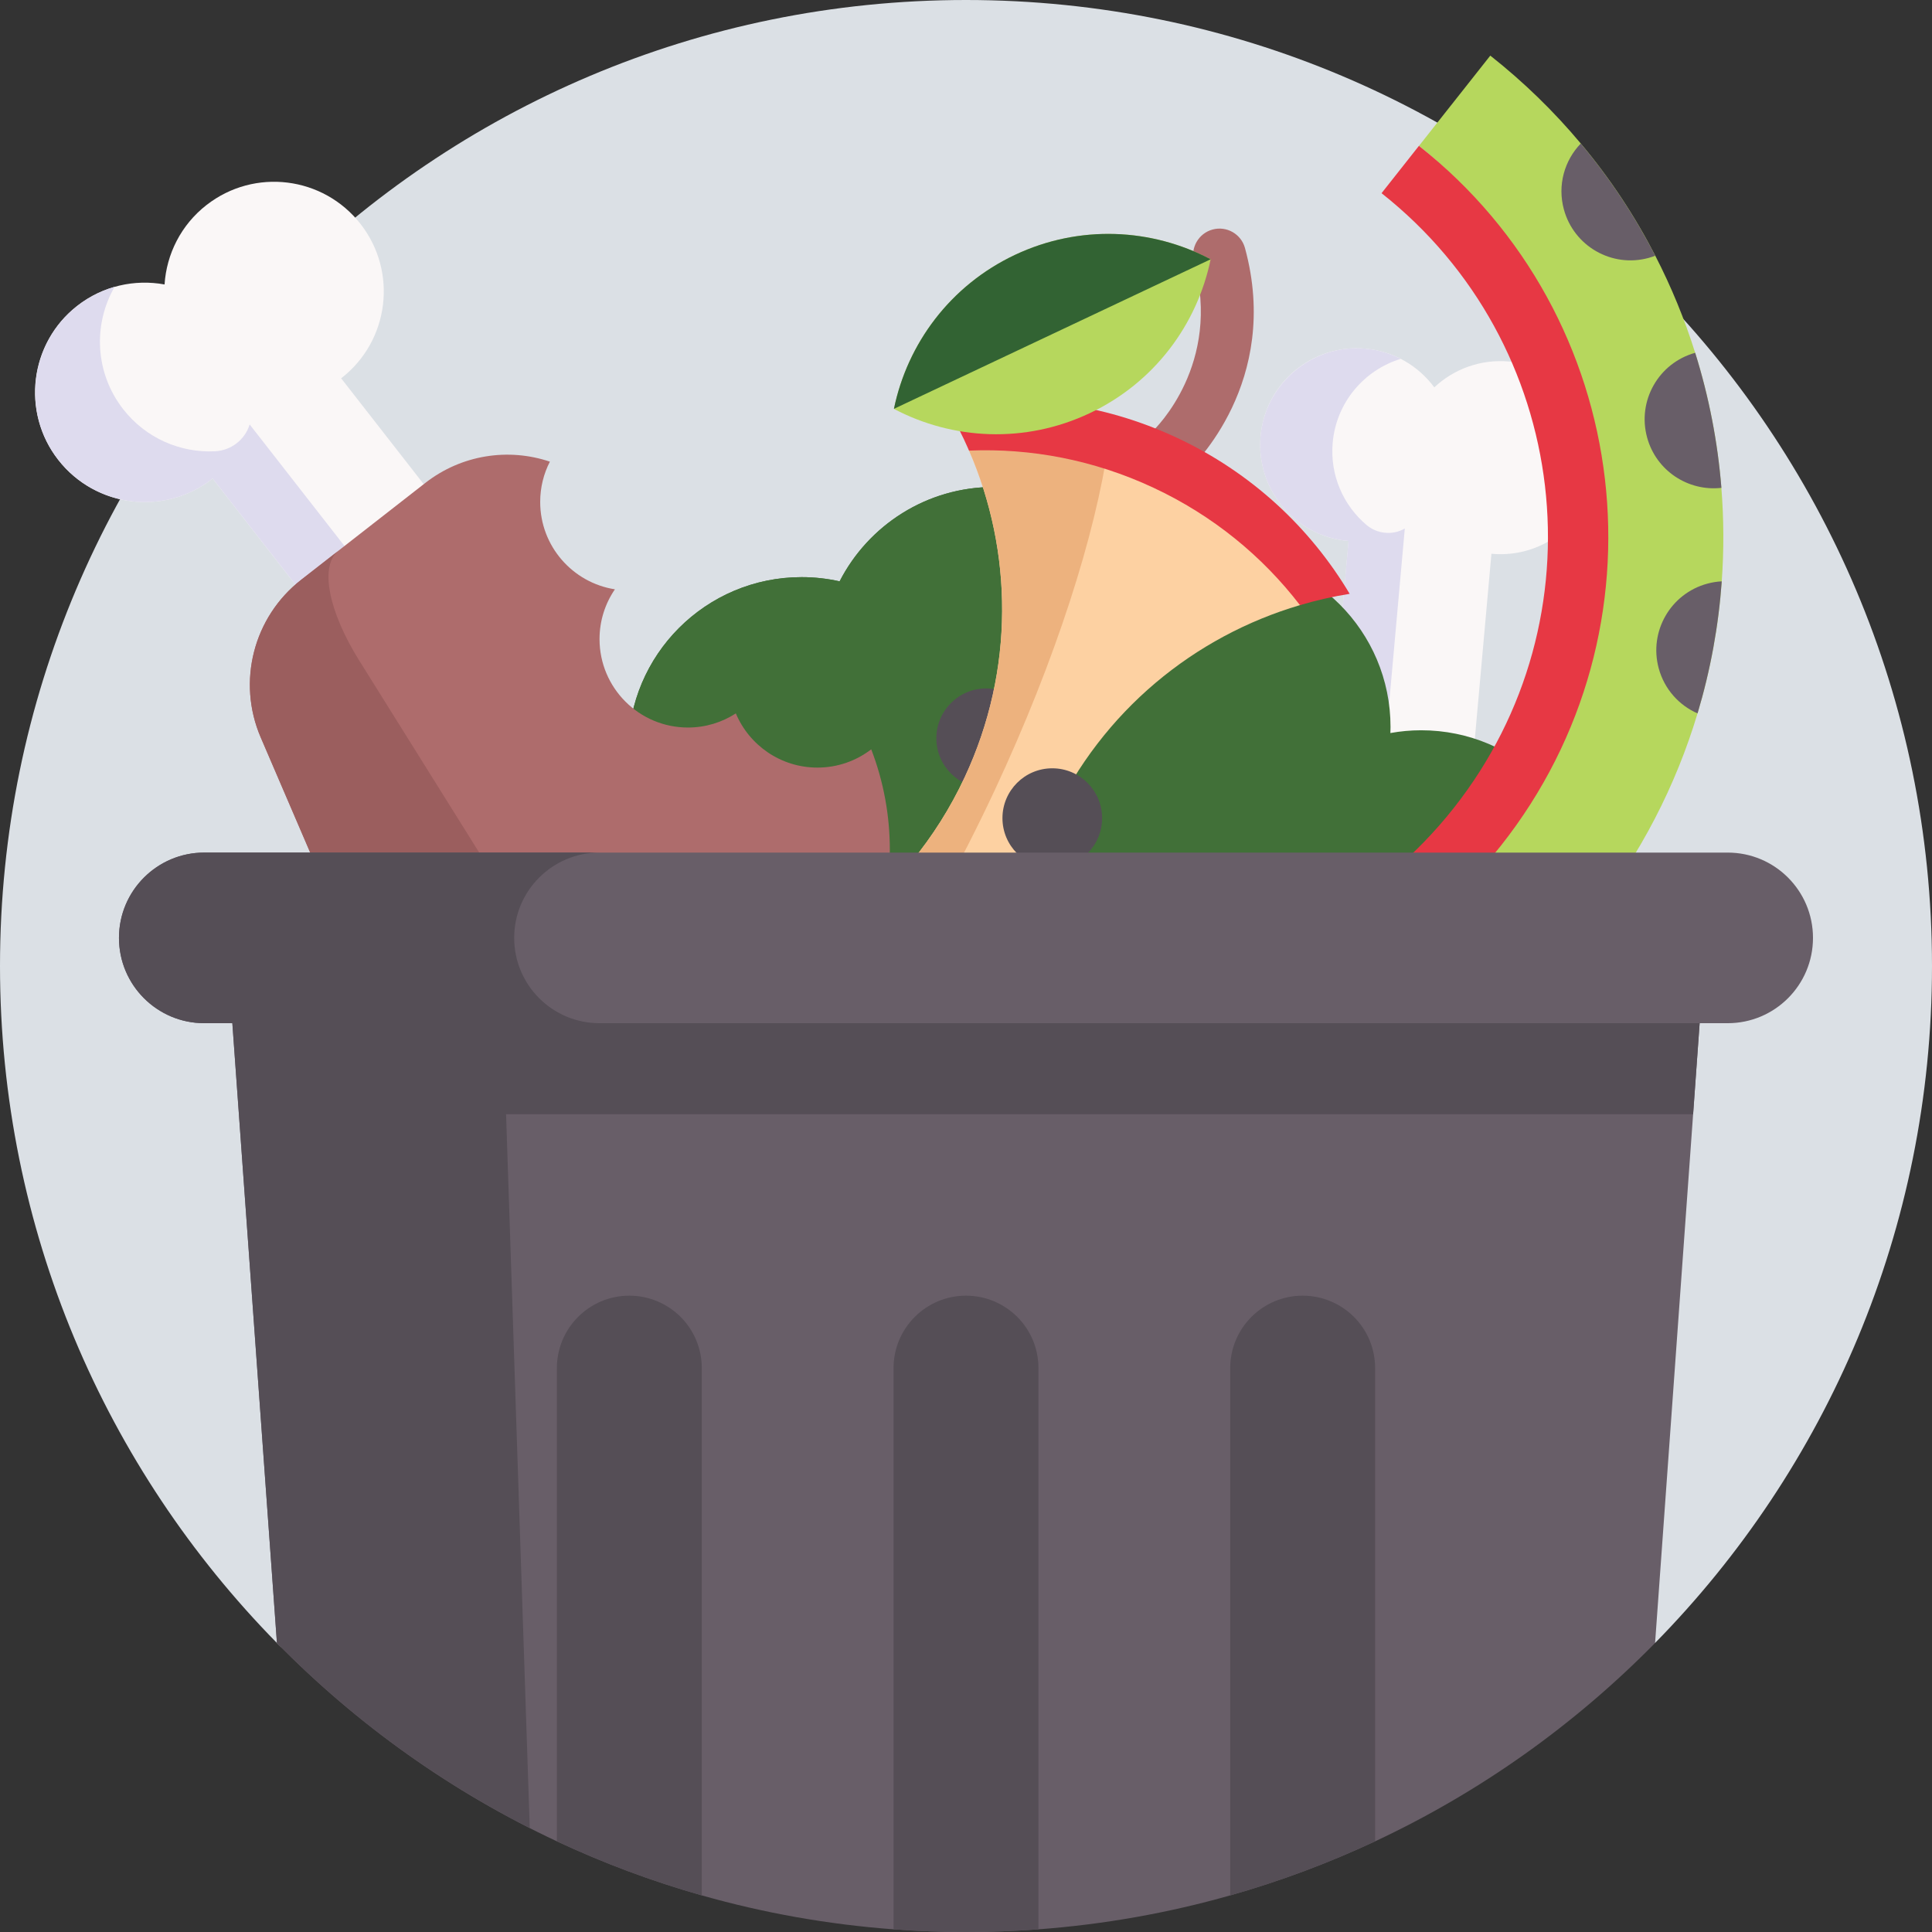 <?xml version="1.0" encoding="UTF-8"?>
<svg xmlns="http://www.w3.org/2000/svg" id="Ebene_2" data-name="Ebene 2" viewBox="0 0 514.12 514.12" width="554" height="554">
  <rect x="0" y="0" width="514.12" height="514.12" fill="#333333" stroke="none"/>
  <defs>
    <style>
      .cls-1 {
        fill: #685e68;
      }

      .cls-2 {
        fill: #fdd1a2;
      }

      .cls-3 {
        fill: #edb27e;
      }

      .cls-4 {
        fill: #e73844;
      }

      .cls-5 {
        fill: #faf7f7;
      }

      .cls-6 {
        fill: #b6d75d;
      }

      .cls-7 {
        fill: #326333;
      }

      .cls-8 {
        fill: #dedbee;
      }

      .cls-9 {
        fill: #dbe0e5;
      }

      .cls-10 {
        fill: #ae6c6c;
      }

      .cls-11 {
        fill: #417038;
      }

      .cls-12 {
        fill: #9b5e5e;
      }

      .cls-13 {
        fill: #554e56;
      }
    </style>
  </defs>
  <g id="Ebene_1-2" data-name="Ebene 1">
    <g>
      <path class="cls-9" d="m514.12,257.06c0,70.16-28.12,133.76-73.69,180.15-93.78-27.8-111.56,19.7-183.37,19.7-41.78,0-81.23-9.96-116.1-27.65-25.07-12.71-47.77,27.79-67.27,7.95C28.12,390.82,0,327.22,0,257.06,0,115.09,115.09,0,257.06,0s257.06,115.09,257.06,257.06h0Z"/>
      <g>
        <path class="cls-5" d="m401.58,96.2c-7.61-.68-14.74,2.03-19.9,6.88-4.22-5.69-10.75-9.63-18.35-10.31-14.13-1.27-26.62,9.16-27.88,23.3-1.27,14.13,9.16,26.62,23.3,27.88.04,0,.08,0,.12,0l-7.71,86,38.01,3.41,7.71-86s.08.01.12.01c14.13,1.27,26.62-9.16,27.88-23.3,1.27-14.13-9.16-26.62-23.3-27.88Z"/>
        <path class="cls-8" d="m373.79,140.66c-3.24,1.86-7.34,1.43-10.18-.99-6.15-5.22-9.74-13.24-8.97-21.88.96-10.74,8.4-19.33,18.11-22.3-3.31-1.69-7.04-2.71-11.04-2.82-12.9-.36-24.25,9.19-26.1,21.97-2.14,14.75,8.57,28.07,23.24,29.32,0,0,0,0,0,.01l-7.71,85.99,14.57,1.31,8.12-90.64s-.03.02-.05.03h0Z"/>
      </g>
      <g>
        <path class="cls-11" d="m378.17,194.33c-2.79,0-5.53.26-8.18.74.02-.53.04-1.06.04-1.6,0-25.48-20.66-46.14-46.14-46.14-7.13,0-13.88,1.62-19.9,4.5-8.09-13.34-22.74-22.25-39.48-22.25-17.91,0-33.42,10.21-41.07,25.12-3.25-.73-6.63-1.12-10.1-1.12-25.48,0-46.14,20.66-46.14,46.14s20.66,46.14,46.14,46.14c17.91,0,116.08-6.51,118.74-6.99-.02.53,20.62,47.74,46.1,47.74s46.14-20.66,46.14-46.14-20.66-46.14-46.14-46.14h0Z"/>
        <path class="cls-11" d="m264.49,129.59c10.17,0,19.56,3.29,27.2,8.87-2.77,2.12-5.35,4.59-7.67,7.4-11.37,13.83-13.34,32.3-6.68,47.68-2.62,2.05-5.07,4.41-7.28,7.09-5.18,6.29-8.41,13.56-9.76,21.05-2.01-.18-3.98-.5-5.92-.93-7.64,14.91-23.16,25.11-41.06,25.11-25.49,0-46.14-20.65-46.14-46.14s20.65-46.14,46.14-46.14c3.47,0,6.84.4,10.1,1.12,7.64-14.91,23.16-25.11,41.06-25.11Z"/>
      </g>
      <g>
        <path class="cls-6" d="m458.07,129.82c.66,8.26.7,16.59.1,24.88-.85,11.84-2.99,23.62-6.44,35.14-5.76,19.14-15.13,37.53-28.28,54.16-55.88,70.7-158.49,82.74-229.2,26.87l18.98-24.03c52.59,41.55,135.85,23.81,177.4-28.78,41.55-52.59,39.56-137.69-13.02-179.25l18.97-24.01c8.98,7.09,17.01,14.94,24.07,23.38,7.8,9.3,14.41,19.32,19.83,29.86,4.3,8.33,7.83,16.97,10.61,25.82,3.67,11.7,6,23.77,6.98,35.94Z"/>
        <path class="cls-4" d="m377.6,38.82c57.44,45.38,67.22,128.75,21.82,186.2-45.38,57.44-128.75,67.22-186.19,21.83l9.95-12.6c50.48,39.89,123.75,31.3,163.64-19.19,39.9-50.49,31.31-123.76-19.18-163.65l9.95-12.6Z"/>
        <g>
          <path class="cls-1" d="m440.48,68.05c-.58.22-1.18.42-1.79.59-9.78,2.66-19.87-3.12-22.53-12.91-1.76-6.46.16-13.05,4.49-17.53,7.79,9.3,14.41,19.33,19.83,29.86Z"/>
          <path class="cls-1" d="m458.07,129.82c-8.86,1-17.37-4.57-19.77-13.43-2.65-9.75,3.07-19.8,12.8-22.51,3.67,11.7,6,23.77,6.98,35.94Z"/>
          <path class="cls-1" d="m458.17,154.7c-.85,11.84-2.99,23.62-6.44,35.14-4.9-2.14-8.81-6.41-10.33-11.98-2.66-9.79,3.12-19.88,12.91-22.54,1.29-.35,2.58-.56,3.86-.62h0Z"/>
        </g>
      </g>
      <g>
        <g>
          <path class="cls-5" d="m54.96,54.55c-6.84,5.34-10.65,13.12-11.17,21.15-7.91-1.45-16.39.35-23.23,5.69-12.71,9.92-14.98,28.26-5.06,40.98,9.92,12.71,28.26,14.98,40.98,5.06.04-.03.07-.06.11-.09l60.35,77.36,34.19-26.67-60.35-77.36s.07-.05.11-.08c12.71-9.92,14.98-28.26,5.06-40.98-9.92-12.71-28.26-14.98-40.98-5.06Z"/>
          <path class="cls-8" d="m66.41,113.01c-1.24,4.05-4.98,6.88-9.21,7.08-9.15.44-18.36-3.43-24.42-11.2-7.54-9.66-8.04-22.56-2.28-32.56-4.06,1.16-7.94,3.21-11.35,6.23-10.99,9.72-13,26.45-4.62,38.49,9.68,13.9,28.9,16.65,42.05,6.3,0,0,.01,0,.02,0l60.35,77.35,13.1-10.22-63.61-81.53s-.01.04-.02.06Z"/>
        </g>
        <path class="cls-10" d="m236.79,226.1c0,21.76-9.49,43.52-28.49,58.35-38.25,29.84-94.38,15.43-113.53-29.14l-25.39-59.09c-6.36-14.79-1.94-32.02,10.76-41.93l33.08-25.81c9.58-7.47,22.06-9.36,33.11-5.63-1.66,3.21-2.58,6.86-2.58,10.72,0,11.75,8.62,21.49,19.88,23.25-2.58,3.78-4.09,8.33-4.09,13.24,0,12.99,10.53,23.54,23.54,23.54,4.69,0,9.07-1.39,12.73-3.76,3.56,8.46,11.94,14.42,21.71,14.42,5.39,0,10.35-1.81,14.32-4.86,3.3,8.57,4.95,17.63,4.95,26.7h0Z"/>
        <path class="cls-12" d="m208.29,284.45c-38.25,29.84-94.38,15.43-113.53-29.14l-25.39-59.09c-6.36-14.81-1.93-32.03,10.77-41.93l9.95-7.76c-5.05,3.94-2.8,15.95,5.5,29.24l33.14,53.04c24.99,40.01,64.33,67.52,79.55,55.64Z"/>
      </g>
      <g>
        <path class="cls-10" d="m311.52,126.91c-1.89,0-3.77-.76-5.16-2.25-2.63-2.84-2.47-7.27.36-9.91.83-.78,18.43-17.89,11.02-45.04-1.02-3.74,1.19-7.61,4.93-8.63,3.74-1.02,7.61,1.18,8.63,4.93,9.72,35.63-14,58.1-15.01,59.04-1.35,1.25-3.07,1.87-4.77,1.87h0Z"/>
        <circle class="cls-13" cx="262.43" cy="196.46" r="13.26"/>
        <path class="cls-2" d="m285.05,316.69c-20.19,3.24-41.52.68-61.43-8.62-19.91-9.3-35.57-24.01-46.04-41.57,33.45-5.37,63.72-26.68,79.13-59.67,13.35-28.59,12.82-60.1,1.16-86.93-1.8-4.14,33.72-9.31,53.63-.01,19.91,9.3,38.75,39.86,34.42,41.14-28.06,8.28-52.56,28.09-65.91,56.68-15.41,33-12.32,69.89,5.03,98.98Z"/>
        <path class="cls-3" d="m264.77,210.14c-18.25,39.05-39.51,71.21-57.25,88.63-12.39-8.7-22.48-19.75-29.94-32.26,33.45-5.37,63.72-26.68,79.14-59.68,13.36-28.6,12.82-60.1,1.16-86.93-1.41-3.21,19.63-7.04,38.44-4.26-.76,1.03-1.24,1.87-1.32,2.42-3.52,24.32-14.03,57.37-30.23,92.08h0Z"/>
        <path class="cls-4" d="m359.16,158.02c-4.47.72-8.89,1.73-13.23,3.01-9.99-13-23.15-23.85-39.03-31.26-15.88-7.42-32.65-10.54-49.03-9.86-1.8-4.15-3.87-8.18-6.18-12.07,20.19-3.24,41.52-.68,61.43,8.62,19.91,9.3,35.57,24.01,46.04,41.57h0Z"/>
        <circle class="cls-13" cx="280.02" cy="217.71" r="13.26"/>
        <path class="cls-6" d="m322.16,69c-3.57,17.32-14.96,32.83-32.19,40.96-17.22,8.14-36.43,7.1-52.08-1.15,3.57-17.32,14.96-32.83,32.19-40.97,17.23-8.13,36.43-7.09,52.08,1.16Z"/>
        <path class="cls-7" d="m322.16,69l-84.28,39.8c3.57-17.32,14.96-32.83,32.19-40.97,17.23-8.13,36.43-7.09,52.08,1.16Z"/>
      </g>
      <path class="cls-1" d="m453.92,249.57l-3.37,46.94-10.12,140.7c-21.36,21.74-46.55,39.7-74.5,52.78-12.35,5.78-25.23,10.61-38.56,14.39-16.4,4.66-33.47,7.72-51.03,9.03-6.37.47-12.79.71-19.28.71s-12.91-.24-19.28-.71c-17.56-1.31-34.63-4.37-51.03-9.03-13.32-3.78-26.21-8.61-38.56-14.39-27.95-13.07-53.14-31.04-74.5-52.78l-13.5-187.64h393.72Z"/>
      <path class="cls-13" d="m450.55,296.51H134.67l6.3,189.95c-25.07-12.71-47.77-29.41-67.27-49.25l-13.5-187.64h393.72l-3.37,46.94Z"/>
      <path class="cls-1" d="m459.76,272.28H54.36c-12.54,0-22.7-10.16-22.7-22.7s10.16-22.7,22.7-22.7h405.39c12.54,0,22.7,10.16,22.7,22.7s-10.16,22.7-22.7,22.7Z"/>
      <path class="cls-13" d="m159.54,272.28H54.36c-12.54,0-22.7-10.16-22.7-22.7,0-6.28,2.54-11.95,6.65-16.06,4.11-4.11,9.79-6.65,16.06-6.65h105.17c-6.27,0-11.94,2.54-16.05,6.65-4.12,4.11-6.66,9.78-6.66,16.06,0,12.54,10.17,22.7,22.7,22.7Z"/>
      <g>
        <path class="cls-13" d="m365.93,364.07v125.92c-12.35,5.78-25.23,10.61-38.56,14.39v-140.31c0-10.65,8.64-19.28,19.28-19.28,5.32,0,10.14,2.16,13.64,5.64,3.48,3.48,5.64,8.3,5.64,13.64h0Z"/>
        <path class="cls-13" d="m276.34,364.07v149.34c-6.37.47-12.79.71-19.28.71s-12.91-.24-19.28-.71v-149.34c0-10.65,8.64-19.28,19.28-19.28,5.32,0,10.14,2.16,13.64,5.64,3.48,3.48,5.64,8.3,5.64,13.64h0Z"/>
        <path class="cls-13" d="m186.75,364.07v140.31c-13.32-3.78-26.21-8.61-38.56-14.39v-125.92c0-10.65,8.63-19.28,19.28-19.28,5.32,0,10.14,2.16,13.64,5.64,3.48,3.48,5.64,8.3,5.64,13.64h0Z"/>
      </g>
    </g>
  </g>
</svg>
